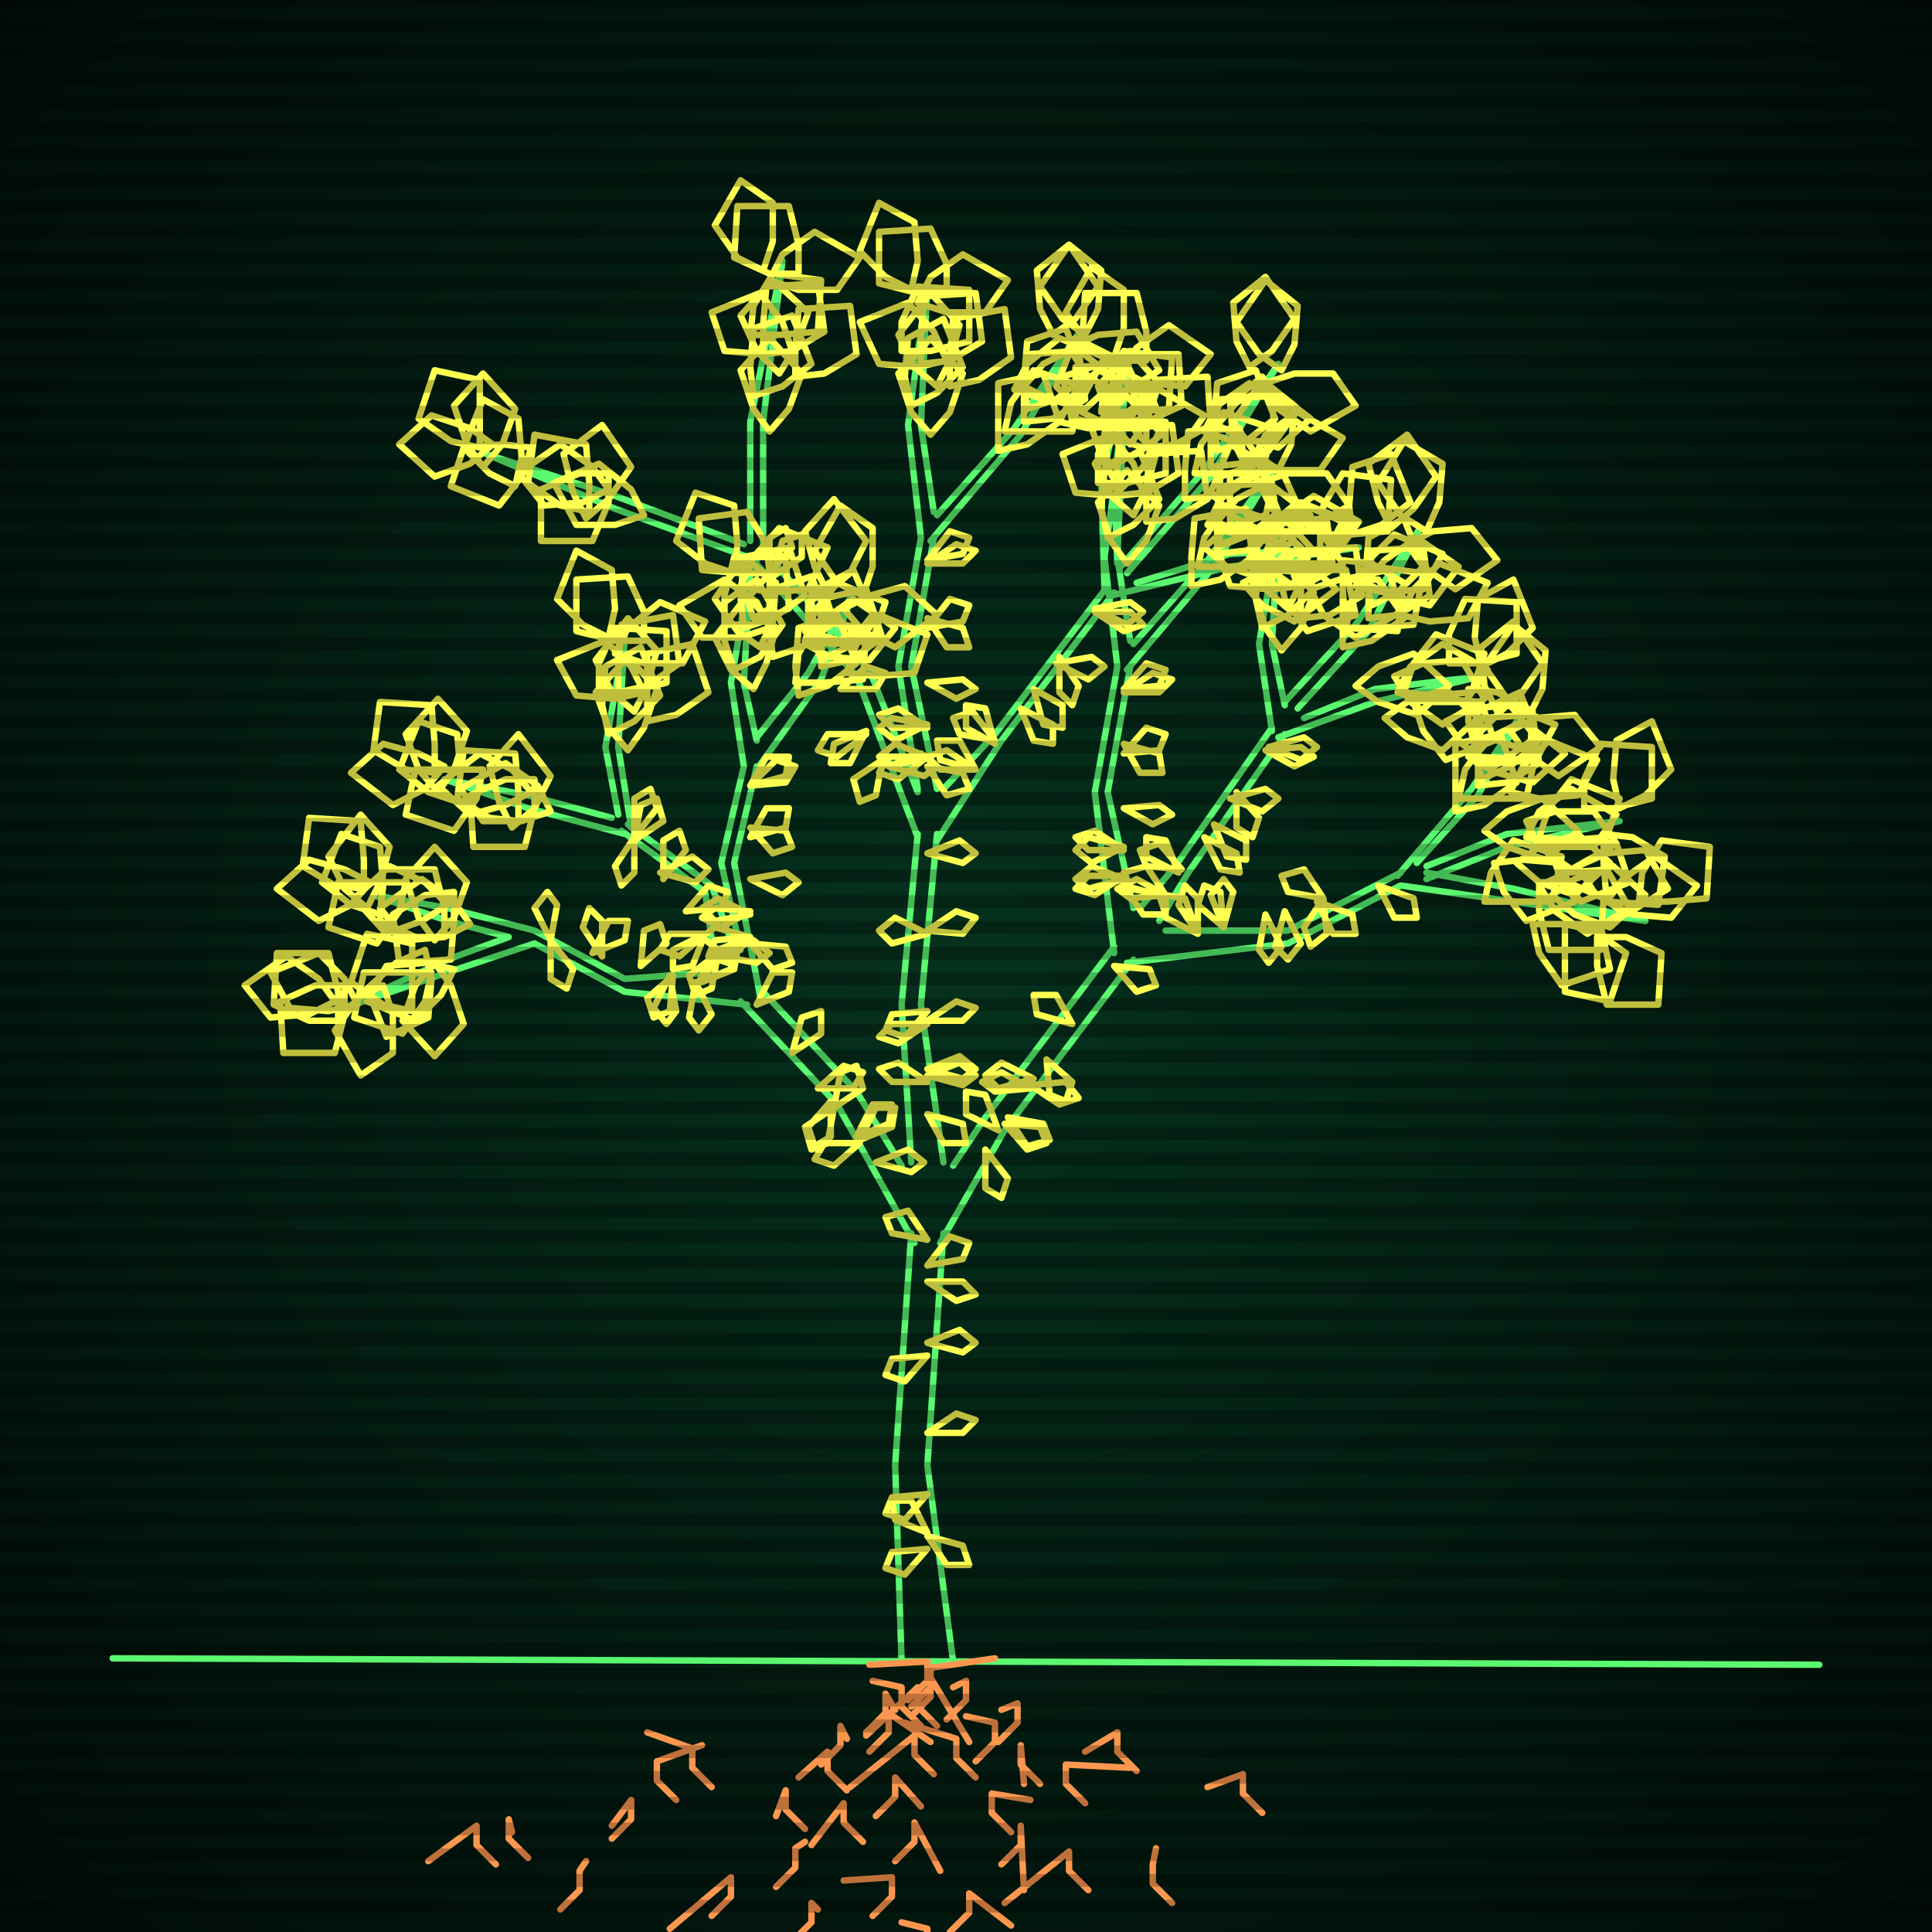 <svg xmlns="http://www.w3.org/2000/svg"
             width="600" height="600"
            >
    
            <style>
                @keyframes glow {0 % {opacity: 0.6;}
                3% {opacity: 0.9;} 30% {opacity: 0.6} 70% {opacity: 0.9}}
    
                .flicker {
                animation: glow 3s linear infinite alternate;
                animation-duration: 1.2s;
                animation-delay: 2.1s;
            }
    
    
            </style>
    
            <defs>
                <radialGradient id="screenGradient"
                                r="100%"
                >
                    <stop offset="0%" stop-color="#05321e"/>
                    <stop offset="90%" stop-color="black"/>
    
                </radialGradient>
            </defs>
    
            <rect
                fill="black"
                width="600" height="600"/>
    
            <rect
                className="flicker"
                fill="url(#screenGradient)"
                width="600" height="600"/>
    
    
            <path
                id="ground-path"
                className="flicker"
                style="fill: none;stroke: #5bf870;stroke-width:2px;stroke-linecap:round;stroke-linejoin:round;stroke-miterlimit:4;stroke-dasharray:none"
                d="M 35 515 L 565 517 "
            />
            <path
                id="branch-path"
                className="flicker"
                style="fill: none;stroke: #5bf870;stroke-width:2px;stroke-linecap:round;stroke-linejoin:round;stroke-miterlimit:4;stroke-dasharray:none"
                d="M 280 516 L 278 455 L 283 383 M 293 383 L 288 455 L 296 516 M 284 386 L 260 343 L 230 311 M 236 307 L 266 339 L 280 362 M 232 312 L 194 308 L 166 293 M 166 289 L 194 304 L 220 302 M 166 293 L 139 302 L 107 313 L 139 298 L 158 291 M 158 291 L 139 286 L 116 278 L 139 282 L 166 289 M 222 299 L 219 277 L 193 258 M 195 256 L 221 275 L 228 295 M 194 259 L 164 251 L 138 242 L 164 247 L 190 254 M 192 253 L 188 232 L 194 198 L 192 232 L 196 257 M 230 295 L 224 268 L 231 238 M 235 238 L 228 268 L 236 309 M 231 238 L 227 212 L 233 177 L 231 212 L 235 230 M 235 229 L 251 209 L 265 184 L 255 211 L 235 239 M 283 361 L 280 312 L 285 259 M 291 259 L 286 312 L 293 361 M 285 260 L 266 210 L 233 173 M 237 171 L 270 208 L 285 246 M 235 174 L 191 158 L 151 141 L 191 154 L 231 169 M 233 168 L 233 131 L 243 81 L 237 131 L 237 172 M 285 245 L 279 207 L 286 167 M 290 167 L 283 207 L 291 245 M 286 167 L 282 132 L 288 88 L 286 132 L 290 159 M 291 160 L 315 133 L 336 102 L 317 135 L 289 168 M 293 245 L 309 228 L 344 182 M 346 184 L 311 230 L 291 261 M 343 183 L 342 150 L 351 109 L 346 150 L 347 175 M 348 176 L 374 146 L 397 113 L 376 148 L 350 178 M 353 181 L 382 172 L 422 170 L 382 176 L 345 185 M 296 362 L 306 347 L 346 294 M 352 298 L 312 351 L 292 386 M 346 296 L 340 246 L 347 207 M 351 207 L 344 246 L 352 282 M 347 207 L 343 173 L 349 130 L 347 173 L 351 199 M 352 200 L 375 174 L 396 145 L 377 176 L 350 208 M 354 282 L 365 269 L 395 226 M 399 228 L 369 271 L 360 286 M 395 227 L 391 200 L 397 164 L 395 200 L 399 219 M 399 218 L 421 194 L 441 164 L 425 196 L 403 220 M 405 223 L 427 214 L 460 210 L 427 218 L 397 229 M 362 289 L 400 289 L 435 271 M 435 275 L 400 293 L 350 299 M 434 272 L 457 245 L 473 221 L 459 247 L 440 268 M 443 269 L 468 259 L 503 255 L 468 263 L 443 273 M 443 271 L 470 276 L 511 286 L 470 280 L 435 275 "
            />
            <path
                id="leaf-path"
                className="flicker"
                style="fill: none;stroke: #ffff52;stroke-width:2px;stroke-linecap:round;stroke-linejoin:round;stroke-miterlimit:4;stroke-dasharray:none"
                d="M 288 421 L 281 429 L 275 427 L 277 422 L 288 421 M 288 477 L 299 480 L 301 486 L 294 486 L 288 477 M 288 393 L 295 384 L 301 386 L 299 391 L 288 393 M 288 481 L 281 489 L 275 487 L 277 482 L 288 481 M 288 476 L 278 472 L 277 466 L 283 466 L 288 476 M 288 385 L 277 383 L 275 378 L 282 376 L 288 385 M 288 398 L 299 398 L 303 402 L 297 404 L 288 398 M 288 417 L 298 413 L 303 417 L 299 420 L 288 417 M 288 445 L 297 439 L 303 441 L 299 445 L 288 445 M 288 464 L 281 472 L 275 470 L 277 465 L 288 464 M 254 338 L 262 331 L 268 333 L 265 338 L 254 338 M 246 327 L 249 316 L 255 314 L 255 321 L 246 327 M 266 353 L 271 343 L 277 343 L 276 349 L 266 353 M 258 342 L 258 353 L 253 356 L 251 350 L 258 342 M 272 361 L 282 357 L 287 361 L 283 364 L 272 361 M 235 312 L 240 302 L 246 302 L 245 308 L 235 312 M 259 344 L 261 333 L 266 331 L 268 338 L 259 344 M 267 354 L 272 344 L 278 344 L 277 350 L 267 354 M 259 344 L 257 355 L 252 357 L 250 350 L 259 344 M 267 355 L 259 362 L 253 360 L 256 355 L 267 355 M 217 305 L 222 295 L 228 295 L 227 301 L 217 305 M 171 292 L 178 301 L 176 307 L 171 304 L 171 292 M 218 305 L 223 295 L 229 295 L 228 301 L 218 305 M 171 292 L 166 282 L 170 277 L 173 281 L 171 292 M 208 303 L 210 314 L 207 318 L 203 313 L 208 303 M 199 300 L 200 289 L 205 287 L 207 293 L 199 300 M 187 297 L 181 288 L 183 282 L 187 286 L 187 297 M 216 305 L 221 315 L 217 320 L 214 316 L 216 305 M 209 303 L 208 314 L 203 316 L 201 310 L 209 303 M 184 296 L 189 286 L 195 286 L 194 292 L 184 296 M 132 295 L 134 304 L 133 316 L 120 322 L 114 307 L 123 299 L 132 295 M 128 314 L 119 312 L 109 305 L 114 290 L 128 293 L 128 305 L 128 314 M 104 311 L 96 315 L 84 316 L 76 306 L 89 297 L 99 304 L 104 311 M 135 299 L 140 306 L 144 318 L 135 328 L 125 317 L 129 306 L 135 299 M 141 301 L 137 309 L 129 317 L 114 311 L 120 300 L 132 299 L 141 301 M 105 317 L 96 317 L 85 312 L 86 296 L 102 296 L 105 308 L 105 317 M 119 306 L 122 315 L 122 327 L 112 334 L 104 320 L 111 310 L 119 306 M 134 302 L 132 311 L 125 321 L 110 316 L 113 302 L 125 302 L 134 302 M 107 306 L 107 315 L 104 327 L 88 327 L 87 311 L 98 306 L 107 306 M 111 312 L 102 314 L 90 313 L 84 302 L 99 296 L 107 304 L 111 312 M 135 292 L 130 285 L 126 273 L 135 263 L 145 274 L 141 285 L 135 292 M 113 276 L 104 275 L 94 269 L 96 254 L 112 255 L 113 267 L 113 276 M 141 277 L 141 286 L 140 298 L 124 299 L 122 284 L 132 278 L 141 277 M 146 287 L 138 291 L 126 292 L 118 282 L 131 273 L 141 280 L 146 287 M 114 282 L 107 276 L 102 266 L 112 253 L 121 263 L 118 274 L 114 282 M 126 274 L 124 283 L 117 293 L 102 288 L 105 274 L 117 274 L 126 274 M 139 281 L 131 286 L 120 290 L 110 279 L 121 269 L 132 274 L 139 281 M 115 274 L 109 281 L 99 286 L 86 276 L 96 267 L 107 270 L 115 274 M 118 284 L 109 281 L 100 274 L 106 259 L 118 263 L 119 275 L 118 284 M 138 291 L 129 291 L 118 286 L 119 270 L 135 270 L 138 282 L 138 291 M 197 260 L 197 271 L 193 275 L 191 269 L 197 260 M 224 297 L 234 292 L 239 296 L 235 299 L 224 297 M 197 261 L 199 250 L 204 248 L 206 255 L 197 261 M 219 290 L 215 300 L 209 301 L 209 295 L 219 290 M 213 283 L 220 275 L 226 277 L 224 282 L 213 283 M 206 273 L 206 261 L 211 258 L 213 264 L 206 273 M 223 296 L 221 307 L 216 309 L 214 303 L 223 296 M 219 290 L 211 297 L 205 295 L 208 290 L 219 290 M 205 271 L 215 266 L 220 270 L 216 274 L 205 271 M 197 260 L 197 248 L 202 245 L 204 251 L 197 260 M 159 257 L 155 249 L 152 238 L 161 228 L 171 241 L 166 251 L 159 257 M 135 240 L 126 239 L 116 233 L 118 218 L 134 219 L 135 231 L 135 240 M 166 242 L 166 251 L 163 263 L 147 263 L 146 247 L 157 242 L 166 242 M 171 252 L 162 255 L 150 255 L 143 245 L 157 237 L 167 244 L 171 252 M 136 246 L 130 239 L 126 228 L 136 217 L 145 227 L 141 239 L 136 246 M 150 239 L 148 248 L 141 258 L 126 253 L 129 239 L 141 239 L 150 239 M 165 246 L 157 250 L 146 253 L 136 244 L 149 234 L 159 239 L 165 246 M 138 238 L 132 245 L 122 250 L 109 240 L 119 231 L 130 234 L 138 238 M 142 249 L 133 246 L 124 239 L 130 224 L 142 228 L 143 240 L 142 249 M 161 255 L 152 254 L 142 248 L 144 233 L 160 234 L 161 246 L 161 255 M 200 215 L 191 217 L 179 216 L 173 205 L 188 199 L 196 207 L 200 215 M 195 233 L 189 226 L 185 215 L 195 204 L 204 214 L 200 226 L 195 233 M 191 203 L 195 195 L 205 187 L 219 193 L 212 206 L 200 206 L 191 203 M 200 199 L 191 199 L 179 196 L 179 180 L 195 179 L 200 190 L 200 199 M 197 221 L 190 215 L 185 205 L 195 192 L 204 202 L 201 213 L 197 221 M 189 198 L 181 194 L 173 186 L 179 171 L 190 177 L 191 189 L 189 198 M 186 215 L 186 206 L 191 195 L 207 196 L 207 212 L 195 215 L 186 215 M 201 224 L 201 215 L 201 203 L 215 200 L 220 215 L 210 222 L 201 224 M 192 215 L 192 206 L 193 194 L 209 191 L 211 206 L 201 213 L 192 215 M 189 228 L 187 219 L 188 207 L 199 201 L 205 216 L 197 224 L 189 228 M 233 293 L 244 294 L 246 299 L 240 301 L 233 293 M 233 244 L 241 236 L 247 238 L 244 243 L 233 244 M 233 283 L 224 288 L 218 285 L 222 282 L 233 283 M 233 273 L 244 271 L 248 274 L 243 278 L 233 273 M 233 260 L 238 251 L 245 251 L 244 257 L 233 260 M 233 291 L 226 299 L 220 297 L 222 292 L 233 291 M 233 284 L 222 286 L 218 282 L 223 279 L 233 284 M 233 257 L 244 258 L 246 263 L 240 265 L 233 257 M 233 244 L 238 235 L 245 235 L 244 241 L 233 244 M 233 291 L 223 295 L 218 291 L 222 288 L 233 291 M 239 195 L 230 198 L 218 198 L 211 188 L 225 180 L 235 187 L 239 195 M 234 214 L 227 208 L 222 198 L 232 185 L 241 195 L 238 206 L 234 214 M 230 182 L 234 173 L 242 164 L 257 170 L 251 183 L 239 184 L 230 182 M 239 178 L 230 178 L 218 177 L 217 161 L 232 159 L 238 169 L 239 178 M 236 201 L 229 196 L 222 186 L 231 173 L 241 181 L 240 193 L 236 201 M 228 178 L 219 175 L 210 168 L 216 153 L 228 157 L 229 169 L 228 178 M 225 194 L 225 185 L 228 173 L 244 173 L 245 189 L 234 194 L 225 194 M 240 204 L 239 195 L 240 183 L 252 179 L 258 194 L 249 201 L 240 204 M 231 195 L 230 186 L 231 173 L 245 170 L 250 185 L 240 192 L 231 195 M 228 208 L 225 199 L 225 187 L 235 180 L 243 194 L 236 204 L 228 208 M 248 216 L 247 207 L 248 195 L 260 191 L 266 206 L 257 213 L 248 216 M 262 189 L 270 185 L 281 182 L 291 191 L 278 201 L 268 196 L 262 189 M 268 185 L 260 181 L 253 171 L 261 157 L 271 164 L 271 176 L 268 185 M 255 205 L 252 196 L 252 184 L 265 177 L 271 191 L 263 201 L 255 205 M 257 184 L 253 176 L 250 165 L 259 155 L 269 168 L 264 178 L 257 184 M 250 200 L 255 193 L 265 186 L 278 195 L 270 205 L 258 204 L 250 200 M 263 209 L 266 200 L 273 191 L 288 197 L 284 209 L 272 210 L 263 209 M 250 199 L 253 190 L 260 181 L 275 187 L 271 199 L 259 200 L 250 199 M 247 212 L 248 203 L 254 193 L 269 195 L 268 211 L 256 212 L 247 212 M 255 207 L 255 198 L 255 186 L 269 183 L 274 198 L 264 205 L 255 207 M 288 289 L 297 283 L 303 285 L 299 290 L 288 289 M 288 332 L 298 328 L 303 332 L 299 335 L 288 332 M 288 314 L 281 322 L 275 320 L 277 315 L 288 314 M 288 346 L 299 349 L 300 355 L 293 355 L 288 346 M 288 265 L 298 261 L 303 265 L 299 268 L 288 265 M 288 317 L 297 311 L 303 313 L 299 317 L 288 317 M 288 334 L 298 330 L 303 334 L 299 337 L 288 334 M 288 318 L 279 324 L 273 322 L 277 318 L 288 318 M 288 336 L 277 336 L 273 332 L 279 330 L 288 336 M 288 290 L 277 293 L 273 289 L 278 285 L 288 290 M 239 178 L 239 189 L 234 192 L 232 186 L 239 178 M 276 238 L 286 234 L 291 238 L 287 241 L 276 238 M 240 179 L 243 168 L 249 166 L 249 173 L 240 179 M 269 227 L 264 237 L 258 237 L 259 231 L 269 227 M 261 214 L 269 207 L 275 209 L 272 214 L 261 214 M 251 198 L 251 187 L 256 184 L 258 190 L 251 198 M 274 236 L 272 247 L 267 249 L 265 242 L 274 236 M 269 228 L 260 235 L 254 233 L 257 228 L 269 228 M 250 196 L 260 192 L 265 196 L 261 199 L 250 196 M 239 178 L 239 167 L 244 164 L 246 170 L 239 178 M 182 161 L 178 153 L 175 141 L 187 132 L 196 145 L 189 155 L 182 161 M 149 139 L 140 137 L 130 130 L 135 115 L 149 118 L 149 130 L 149 139 M 189 147 L 189 156 L 184 168 L 168 168 L 168 152 L 180 147 L 189 147 M 200 160 L 191 163 L 179 163 L 172 150 L 186 144 L 196 152 L 200 160 M 150 145 L 145 138 L 141 126 L 150 116 L 160 127 L 156 138 L 150 145 M 165 139 L 162 148 L 155 157 L 140 151 L 144 139 L 156 138 L 165 139 M 189 152 L 181 156 L 169 157 L 161 147 L 174 138 L 184 145 L 189 152 M 153 138 L 146 144 L 135 148 L 124 138 L 134 129 L 146 133 L 153 138 M 160 151 L 152 147 L 144 139 L 150 124 L 161 130 L 162 142 L 160 151 M 183 159 L 174 157 L 164 150 L 166 135 L 182 138 L 183 150 L 183 159 M 246 109 L 237 110 L 225 109 L 221 97 L 236 91 L 243 100 L 246 109 M 239 134 L 234 127 L 230 115 L 239 105 L 249 116 L 245 127 L 239 134 M 239 87 L 243 79 L 253 72 L 267 80 L 260 90 L 248 90 L 239 87 M 248 85 L 239 85 L 228 80 L 229 64 L 245 64 L 248 76 L 248 85 M 242 116 L 235 109 L 230 98 L 240 87 L 251 97 L 247 108 L 242 116 M 237 84 L 229 80 L 222 70 L 230 56 L 240 63 L 240 75 L 237 84 M 233 104 L 234 95 L 240 85 L 255 87 L 254 103 L 242 104 L 233 104 M 247 117 L 247 108 L 248 96 L 264 95 L 266 110 L 256 116 L 247 117 M 237 110 L 237 101 L 238 89 L 254 88 L 256 103 L 246 109 L 237 110 M 234 123 L 233 114 L 234 102 L 246 98 L 252 113 L 243 120 L 234 123 M 288 238 L 299 240 L 301 245 L 294 247 L 288 238 M 288 175 L 297 169 L 303 171 L 299 175 L 288 175 M 288 225 L 278 230 L 273 226 L 277 223 L 288 225 M 288 212 L 299 211 L 303 214 L 297 217 L 288 212 M 288 195 L 295 186 L 301 188 L 299 193 L 288 195 M 288 235 L 279 242 L 273 240 L 276 235 L 288 235 M 288 226 L 277 226 L 273 222 L 279 220 L 288 226 M 288 192 L 299 195 L 301 201 L 294 201 L 288 192 M 288 174 L 295 165 L 301 167 L 299 172 L 288 174 M 288 235 L 277 238 L 273 235 L 278 231 L 288 235 M 294 112 L 285 114 L 273 113 L 267 100 L 282 94 L 290 103 L 294 112 M 289 135 L 283 128 L 279 116 L 289 105 L 299 116 L 295 128 L 289 135 M 285 94 L 289 86 L 299 79 L 313 87 L 306 97 L 294 97 L 285 94 M 294 91 L 285 91 L 273 88 L 273 72 L 289 71 L 294 82 L 294 91 M 291 120 L 284 114 L 279 104 L 289 91 L 298 101 L 295 112 L 291 120 M 283 90 L 275 86 L 267 78 L 273 63 L 284 69 L 285 81 L 283 90 M 280 109 L 280 100 L 285 89 L 301 90 L 301 106 L 289 109 L 280 109 M 295 120 L 295 111 L 296 99 L 312 96 L 314 111 L 304 118 L 295 120 M 286 113 L 286 104 L 287 92 L 303 91 L 305 106 L 295 112 L 286 113 M 283 126 L 281 117 L 282 105 L 293 99 L 299 114 L 291 122 L 283 126 M 310 140 L 310 131 L 310 119 L 324 116 L 329 131 L 319 138 L 310 140 M 332 108 L 341 104 L 353 103 L 360 115 L 347 123 L 337 116 L 332 108 M 337 104 L 330 99 L 323 89 L 332 76 L 342 84 L 341 96 L 337 104 M 319 127 L 318 118 L 319 106 L 331 102 L 337 117 L 328 124 L 319 127 M 327 104 L 323 96 L 322 84 L 332 76 L 341 89 L 334 99 L 327 104 M 318 120 L 324 113 L 334 108 L 347 118 L 337 127 L 326 124 L 318 120 M 329 131 L 333 123 L 341 115 L 356 121 L 350 132 L 338 133 L 329 131 M 315 121 L 319 113 L 329 105 L 343 111 L 336 124 L 324 124 L 315 121 M 312 134 L 314 125 L 321 115 L 336 120 L 333 134 L 321 134 L 312 134 M 318 131 L 318 122 L 319 110 L 335 109 L 337 124 L 327 130 L 318 131 M 340 190 L 351 190 L 355 194 L 349 196 L 340 190 M 309 230 L 298 228 L 296 223 L 302 221 L 309 230 M 317 220 L 327 225 L 327 231 L 321 230 L 317 220 M 328 206 L 339 204 L 343 207 L 338 211 L 328 206 M 303 239 L 292 239 L 288 235 L 294 233 L 303 239 M 309 231 L 300 226 L 300 219 L 306 220 L 309 231 M 329 204 L 335 213 L 333 219 L 329 215 L 329 204 M 340 189 L 351 187 L 355 190 L 350 194 L 340 189 M 303 239 L 292 236 L 291 230 L 298 230 L 303 239 M 321 214 L 330 219 L 330 226 L 324 225 L 321 214 M 355 131 L 346 132 L 333 131 L 330 117 L 345 112 L 352 122 L 355 131 M 348 152 L 343 144 L 339 133 L 350 123 L 360 134 L 355 145 L 348 152 M 348 115 L 353 108 L 363 101 L 376 110 L 368 120 L 356 119 L 348 115 M 356 112 L 347 112 L 336 107 L 337 91 L 353 91 L 356 103 L 356 112 M 351 138 L 345 131 L 341 120 L 351 109 L 360 119 L 356 131 L 351 138 M 346 111 L 338 107 L 331 97 L 339 83 L 349 90 L 349 102 L 346 111 M 342 128 L 343 119 L 349 109 L 364 111 L 363 127 L 351 128 L 342 128 M 356 139 L 356 129 L 359 118 L 375 117 L 376 132 L 365 138 L 356 139 M 347 131 L 347 122 L 350 110 L 366 110 L 367 126 L 356 131 L 347 131 M 344 144 L 343 135 L 344 123 L 356 119 L 362 134 L 353 141 L 344 144 M 368 155 L 368 146 L 369 134 L 385 133 L 387 148 L 377 154 L 368 155 M 393 119 L 402 116 L 414 116 L 421 126 L 407 134 L 397 127 L 393 119 M 398 115 L 391 110 L 384 100 L 393 87 L 403 95 L 402 107 L 398 115 M 378 140 L 377 131 L 378 119 L 390 115 L 396 130 L 387 137 L 378 140 M 388 114 L 384 106 L 383 94 L 393 86 L 402 99 L 395 109 L 388 114 M 378 132 L 384 125 L 394 120 L 407 130 L 397 139 L 386 136 L 378 132 M 389 143 L 393 135 L 403 128 L 417 136 L 410 146 L 398 146 L 389 143 M 374 134 L 378 126 L 388 119 L 402 127 L 395 137 L 383 137 L 374 134 M 371 147 L 373 138 L 380 128 L 395 133 L 392 147 L 380 147 L 371 147 M 376 145 L 376 135 L 379 124 L 395 123 L 396 138 L 385 144 L 376 145 M 417 174 L 426 175 L 436 181 L 434 196 L 418 195 L 417 183 L 417 174 M 420 166 L 419 157 L 420 145 L 432 141 L 438 156 L 429 163 L 420 166 M 392 174 L 396 165 L 404 156 L 419 162 L 413 175 L 401 176 L 392 174 M 410 166 L 411 157 L 417 147 L 432 149 L 431 165 L 419 166 L 410 166 M 397 177 L 406 177 L 418 177 L 421 191 L 406 196 L 399 186 L 397 177 M 407 183 L 416 180 L 428 180 L 435 190 L 421 198 L 411 191 L 407 183 M 389 168 L 398 165 L 410 165 L 417 175 L 403 183 L 393 176 L 389 168 M 386 181 L 394 177 L 405 174 L 415 183 L 402 193 L 392 188 L 386 181 M 388 173 L 393 166 L 403 159 L 416 168 L 408 178 L 396 177 L 388 173 M 374 170 L 381 164 L 393 160 L 404 170 L 393 180 L 381 176 L 374 170 M 313 347 L 324 349 L 326 354 L 319 356 L 313 347 M 321 335 L 310 338 L 306 334 L 311 330 L 321 335 M 306 357 L 313 366 L 311 372 L 306 369 L 306 357 M 346 300 L 357 301 L 359 306 L 353 308 L 346 300 M 320 337 L 331 336 L 335 341 L 329 343 L 320 337 M 312 349 L 323 350 L 325 355 L 319 357 L 312 349 M 320 338 L 309 339 L 305 336 L 311 333 L 320 338 M 310 351 L 300 346 L 300 339 L 306 340 L 310 351 M 333 318 L 322 315 L 321 309 L 328 309 L 333 318 M 325 329 L 333 336 L 331 342 L 326 340 L 325 329 M 349 275 L 360 278 L 362 284 L 355 284 L 349 275 M 349 215 L 358 209 L 364 211 L 360 215 L 349 215 M 349 263 L 339 268 L 334 264 L 338 260 L 349 263 M 349 251 L 360 250 L 364 253 L 358 256 L 349 251 M 349 234 L 356 226 L 362 228 L 360 233 L 349 234 M 349 272 L 340 278 L 334 276 L 338 272 L 349 272 M 349 264 L 338 264 L 334 260 L 340 258 L 349 264 M 349 231 L 360 234 L 361 240 L 354 240 L 349 231 M 349 214 L 356 206 L 362 208 L 360 213 L 349 214 M 349 273 L 338 276 L 334 273 L 339 269 L 349 273 M 355 153 L 346 154 L 334 153 L 330 141 L 345 135 L 352 144 L 355 153 M 350 175 L 345 168 L 341 156 L 350 146 L 360 157 L 356 168 L 350 175 M 346 136 L 350 128 L 360 121 L 374 129 L 367 139 L 355 139 L 346 136 M 355 133 L 346 133 L 334 130 L 334 114 L 350 113 L 355 124 L 355 133 M 352 160 L 345 154 L 340 144 L 350 131 L 359 141 L 356 152 L 352 160 M 344 132 L 336 128 L 328 120 L 334 105 L 345 111 L 346 123 L 344 132 M 341 150 L 341 141 L 346 130 L 362 131 L 362 147 L 350 150 L 341 150 M 356 162 L 356 153 L 357 141 L 373 140 L 375 155 L 365 161 L 356 162 M 347 154 L 347 145 L 348 133 L 364 132 L 366 147 L 356 153 L 347 154 M 344 167 L 342 158 L 343 146 L 354 140 L 360 155 L 352 163 L 344 167 M 370 182 L 370 173 L 371 161 L 387 158 L 389 173 L 379 180 L 370 182 M 391 150 L 400 147 L 412 147 L 419 157 L 405 165 L 395 158 L 391 150 M 397 146 L 390 141 L 383 131 L 392 118 L 402 126 L 401 138 L 397 146 M 379 169 L 378 160 L 379 148 L 391 144 L 397 159 L 388 166 L 379 169 M 387 145 L 383 137 L 382 125 L 392 117 L 401 130 L 394 140 L 387 145 M 378 162 L 384 155 L 394 150 L 407 160 L 397 169 L 386 166 L 378 162 M 389 172 L 393 164 L 403 156 L 417 162 L 410 175 L 398 175 L 389 172 M 375 163 L 379 155 L 389 148 L 403 156 L 396 166 L 384 166 L 375 163 M 372 176 L 374 167 L 381 157 L 396 162 L 393 176 L 381 176 L 372 176 M 378 172 L 378 163 L 379 151 L 395 150 L 397 165 L 387 171 L 378 172 M 393 233 L 404 232 L 408 235 L 402 238 L 393 233 M 367 270 L 356 269 L 354 264 L 360 262 L 367 270 M 374 260 L 384 265 L 385 271 L 379 270 L 374 260 M 382 248 L 393 245 L 397 248 L 392 252 L 382 248 M 362 278 L 351 279 L 347 276 L 353 273 L 362 278 M 366 271 L 356 266 L 356 260 L 362 261 L 366 271 M 384 246 L 391 254 L 389 260 L 384 257 L 384 246 M 394 232 L 405 229 L 409 232 L 404 236 L 394 232 M 362 278 L 351 276 L 349 271 L 356 269 L 362 278 M 377 256 L 387 261 L 387 267 L 381 266 L 377 256 M 403 182 L 394 183 L 382 182 L 378 170 L 393 164 L 400 173 L 403 182 M 398 202 L 393 195 L 389 183 L 398 173 L 408 184 L 404 195 L 398 202 M 394 169 L 398 161 L 408 154 L 422 162 L 415 172 L 403 172 L 394 169 M 403 166 L 394 166 L 382 163 L 382 147 L 398 146 L 403 157 L 403 166 M 400 189 L 393 183 L 388 173 L 398 160 L 407 170 L 404 181 L 400 189 M 392 165 L 384 161 L 376 153 L 382 138 L 393 144 L 394 156 L 392 165 M 389 182 L 389 173 L 394 162 L 410 163 L 410 179 L 398 182 L 389 182 M 404 192 L 404 183 L 405 171 L 421 170 L 423 185 L 413 191 L 404 192 M 395 183 L 395 174 L 396 162 L 412 161 L 414 176 L 404 182 L 395 183 M 392 195 L 390 186 L 391 174 L 402 168 L 408 183 L 400 191 L 392 195 M 417 201 L 417 192 L 417 180 L 431 177 L 436 192 L 426 199 L 417 201 M 437 169 L 445 165 L 457 164 L 465 174 L 452 183 L 442 176 L 437 169 M 443 165 L 435 160 L 428 150 L 436 137 L 448 144 L 447 156 L 443 165 M 426 188 L 424 179 L 425 167 L 436 161 L 442 176 L 434 184 L 426 188 M 432 164 L 428 156 L 425 144 L 437 135 L 446 148 L 439 158 L 432 164 M 424 181 L 430 174 L 440 167 L 453 176 L 444 188 L 432 185 L 424 181 M 435 191 L 439 183 L 447 175 L 462 181 L 456 192 L 444 193 L 435 191 M 421 182 L 425 174 L 433 166 L 448 172 L 442 183 L 430 184 L 421 182 M 418 195 L 420 186 L 427 176 L 442 178 L 439 194 L 427 195 L 418 195 M 425 192 L 425 183 L 426 171 L 442 170 L 444 185 L 434 191 L 425 192 M 456 214 L 465 215 L 476 221 L 475 236 L 459 235 L 456 224 L 456 214 M 460 207 L 458 198 L 459 186 L 470 180 L 476 195 L 468 203 L 460 207 M 436 215 L 439 206 L 446 197 L 461 203 L 457 215 L 445 216 L 436 215 M 450 206 L 450 197 L 455 186 L 471 187 L 471 203 L 459 206 L 450 206 M 439 218 L 448 217 L 460 218 L 464 230 L 449 236 L 442 227 L 439 218 M 449 224 L 457 220 L 469 219 L 477 229 L 464 238 L 454 231 L 449 224 M 433 210 L 442 206 L 454 205 L 461 217 L 448 225 L 438 218 L 433 210 M 430 223 L 437 218 L 449 214 L 459 223 L 448 233 L 437 229 L 430 223 M 434 215 L 438 207 L 448 200 L 462 208 L 455 218 L 443 218 L 434 215 M 421 213 L 428 207 L 439 203 L 450 213 L 440 222 L 428 218 L 421 213 M 380 288 L 372 281 L 374 275 L 379 277 L 380 288 M 393 284 L 398 294 L 394 299 L 391 295 L 393 284 M 409 280 L 420 284 L 421 290 L 414 290 L 409 280 M 372 290 L 362 285 L 362 278 L 368 279 L 372 290 M 380 288 L 376 278 L 380 273 L 383 277 L 380 288 M 411 279 L 412 290 L 407 294 L 405 288 L 411 279 M 428 275 L 439 279 L 440 285 L 433 285 L 428 275 M 372 290 L 366 281 L 368 275 L 372 279 L 372 290 M 399 283 L 404 293 L 400 298 L 396 294 L 399 283 M 411 279 L 400 277 L 398 272 L 405 270 L 411 279 M 452 252 L 452 243 L 452 231 L 466 228 L 471 243 L 461 250 L 452 252 M 469 227 L 477 223 L 489 222 L 497 232 L 484 241 L 474 234 L 469 227 M 475 222 L 468 217 L 461 207 L 470 194 L 480 202 L 479 214 L 475 222 M 460 242 L 458 233 L 459 221 L 472 215 L 478 230 L 469 238 L 460 242 M 465 221 L 461 213 L 460 201 L 470 193 L 479 206 L 472 216 L 465 221 M 457 236 L 463 229 L 473 224 L 486 234 L 476 243 L 465 240 L 457 236 M 469 246 L 473 238 L 481 230 L 496 236 L 490 247 L 478 248 L 469 246 M 456 235 L 460 227 L 468 219 L 483 225 L 477 236 L 465 237 L 456 235 M 453 248 L 455 239 L 462 229 L 477 234 L 474 248 L 462 248 L 453 248 M 459 244 L 459 235 L 460 223 L 476 222 L 478 237 L 468 243 L 459 244 M 498 259 L 507 260 L 517 266 L 515 281 L 499 280 L 498 268 L 498 259 M 503 251 L 501 242 L 502 230 L 513 224 L 519 239 L 511 247 L 503 251 M 478 260 L 481 251 L 488 242 L 503 248 L 499 260 L 487 261 L 478 260 M 492 251 L 492 242 L 497 231 L 513 232 L 513 248 L 501 251 L 492 251 M 481 262 L 490 261 L 502 262 L 506 274 L 491 280 L 484 271 L 481 262 M 490 269 L 499 265 L 511 264 L 518 276 L 505 284 L 495 277 L 490 269 M 474 255 L 483 252 L 495 252 L 502 262 L 488 270 L 478 263 L 474 255 M 471 268 L 478 263 L 490 259 L 500 268 L 489 278 L 478 274 L 471 268 M 474 260 L 478 252 L 488 245 L 502 253 L 495 263 L 483 263 L 474 260 M 461 258 L 468 252 L 479 248 L 490 258 L 480 267 L 468 263 L 461 258 M 509 280 L 510 271 L 516 261 L 531 263 L 530 279 L 518 280 L 509 280 M 482 278 L 489 273 L 501 269 L 511 278 L 500 288 L 489 284 L 482 278 M 499 280 L 504 273 L 514 266 L 527 275 L 519 285 L 507 284 L 499 280 M 486 287 L 495 289 L 505 296 L 500 311 L 486 308 L 486 296 L 486 287 M 496 291 L 505 291 L 516 296 L 515 312 L 499 312 L 496 300 L 496 291 M 478 274 L 487 274 L 498 279 L 497 295 L 481 295 L 478 283 L 478 274 M 476 287 L 485 287 L 497 287 L 500 301 L 485 306 L 478 296 L 476 287 M 478 275 L 487 271 L 499 270 L 506 282 L 493 290 L 483 283 L 478 275 M 464 268 L 473 267 L 485 268 L 489 280 L 474 286 L 467 277 L 464 268 M 461 280 L 463 271 L 470 261 L 485 266 L 482 280 L 470 280 L 461 280 "
            />
            <path
                id="root-path"
                className="flicker"
                style="fill: none;stroke: #fd974f;stroke-width:2px;stroke-linecap:round;stroke-linejoin:round;stroke-miterlimit:4;stroke-dasharray:none"
                d="M 270 517 L 288 516 L 288 522 L 282 528 M 309 515 L 289 518 L 289 524 L 283 530 M 301 541 L 289 521 L 289 527 L 283 533 M 269 539 L 285 524 L 285 530 L 291 536 M 271 522 L 280 524 L 280 530 L 286 536 M 296 524 L 300 522 L 300 528 L 294 534 M 278 531 L 275 526 L 275 532 L 269 538 M 289 541 L 276 532 L 276 538 L 270 544 M 264 555 L 284 539 L 284 545 L 290 551 M 281 535 L 297 540 L 297 546 L 303 552 M 300 533 L 309 535 L 309 541 L 303 547 M 311 531 L 316 529 L 316 535 L 310 541 M 263 540 L 261 536 L 261 542 L 255 548 M 286 561 L 278 552 L 278 558 L 272 564 M 318 554 L 317 542 L 317 548 L 323 554 M 248 552 L 257 544 L 257 550 L 263 556 M 320 559 L 308 557 L 308 563 L 314 569 M 292 581 L 284 566 L 284 572 L 278 578 M 252 573 L 262 560 L 262 566 L 268 572 M 351 549 L 331 548 L 331 554 L 337 560 M 318 587 L 317 567 L 317 573 L 311 579 M 241 564 L 244 556 L 244 562 L 250 568 M 337 544 L 347 538 L 347 544 L 353 550 M 262 584 L 277 583 L 277 589 L 271 595 M 250 572 L 247 574 L 247 580 L 241 586 M 314 598 L 301 588 L 301 594 L 295 600 M 312 591 L 332 575 L 332 581 L 338 587 M 201 538 L 215 543 L 215 549 L 221 555 M 280 597 L 288 599 L 288 605 L 282 611 M 254 593 L 252 591 L 252 597 L 246 603 M 269 614 L 288 605 L 288 611 L 282 617 M 218 542 L 204 547 L 204 553 L 210 559 M 208 599 L 227 583 L 227 589 L 221 595 M 359 574 L 358 579 L 358 585 L 364 591 M 190 567 L 196 559 L 196 565 L 190 571 M 375 555 L 386 551 L 386 557 L 392 563 M 270 624 L 288 623 L 288 629 L 282 635 M 336 608 L 334 612 L 334 618 L 328 624 M 206 612 L 223 603 L 223 609 L 217 615 M 336 614 L 346 617 L 346 623 L 352 629 M 309 636 L 298 635 L 298 641 L 292 647 M 257 648 L 267 634 L 267 640 L 261 646 M 199 621 L 216 619 L 216 625 L 222 631 M 208 618 L 224 621 L 224 627 L 218 633 M 182 578 L 180 581 L 180 587 L 174 593 M 294 657 L 299 648 L 299 654 L 293 660 M 370 633 L 356 629 L 356 635 L 362 641 M 382 622 L 387 606 L 387 612 L 381 618 M 159 569 L 158 565 L 158 571 L 164 577 M 306 668 L 300 660 L 300 666 L 294 672 M 133 578 L 148 567 L 148 573 L 154 579 "
            />
    
    
            <g id="stripes"
            >
                <path
                    id="stripe-path"
                    style="stroke: rgba(0, 0, 0, 0.25);stroke-width:4px;"
                    d="M 0,0 L 600,0 M 0,8 L 600,8 M 0,16 L 600,16 M 0,24 L 600,24 M 0,32 L 600,32 M 0,40 L 600,40 M 0,48 L 600,48 M 0,56 L 600,56 M 0,64 L 600,64 M 0,72 L 600,72 M 0,80 L 600,80 M 0,88 L 600,88 M 0,96 L 600,96 M 0,104 L 600,104 M 0,112 L 600,112 M 0,120 L 600,120 M 0,128 L 600,128 M 0,136 L 600,136 M 0,144 L 600,144 M 0,152 L 600,152 M 0,160 L 600,160 M 0,168 L 600,168 M 0,176 L 600,176 M 0,184 L 600,184 M 0,192 L 600,192 M 0,200 L 600,200 M 0,208 L 600,208 M 0,216 L 600,216 M 0,224 L 600,224 M 0,232 L 600,232 M 0,240 L 600,240 M 0,248 L 600,248 M 0,256 L 600,256 M 0,264 L 600,264 M 0,272 L 600,272 M 0,280 L 600,280 M 0,288 L 600,288 M 0,296 L 600,296 M 0,304 L 600,304 M 0,312 L 600,312 M 0,320 L 600,320 M 0,328 L 600,328 M 0,336 L 600,336 M 0,344 L 600,344 M 0,352 L 600,352 M 0,360 L 600,360 M 0,368 L 600,368 M 0,376 L 600,376 M 0,384 L 600,384 M 0,392 L 600,392 M 0,400 L 600,400 M 0,408 L 600,408 M 0,416 L 600,416 M 0,424 L 600,424 M 0,432 L 600,432 M 0,440 L 600,440 M 0,448 L 600,448 M 0,456 L 600,456 M 0,464 L 600,464 M 0,472 L 600,472 M 0,480 L 600,480 M 0,488 L 600,488 M 0,496 L 600,496 M 0,504 L 600,504 M 0,512 L 600,512 M 0,520 L 600,520 M 0,528 L 600,528 M 0,536 L 600,536 M 0,544 L 600,544 M 0,552 L 600,552 M 0,560 L 600,560 M 0,568 L 600,568 M 0,576 L 600,576 M 0,584 L 600,584 M 0,592 L 600,592 z"
                />
            </g>
        </svg>
        